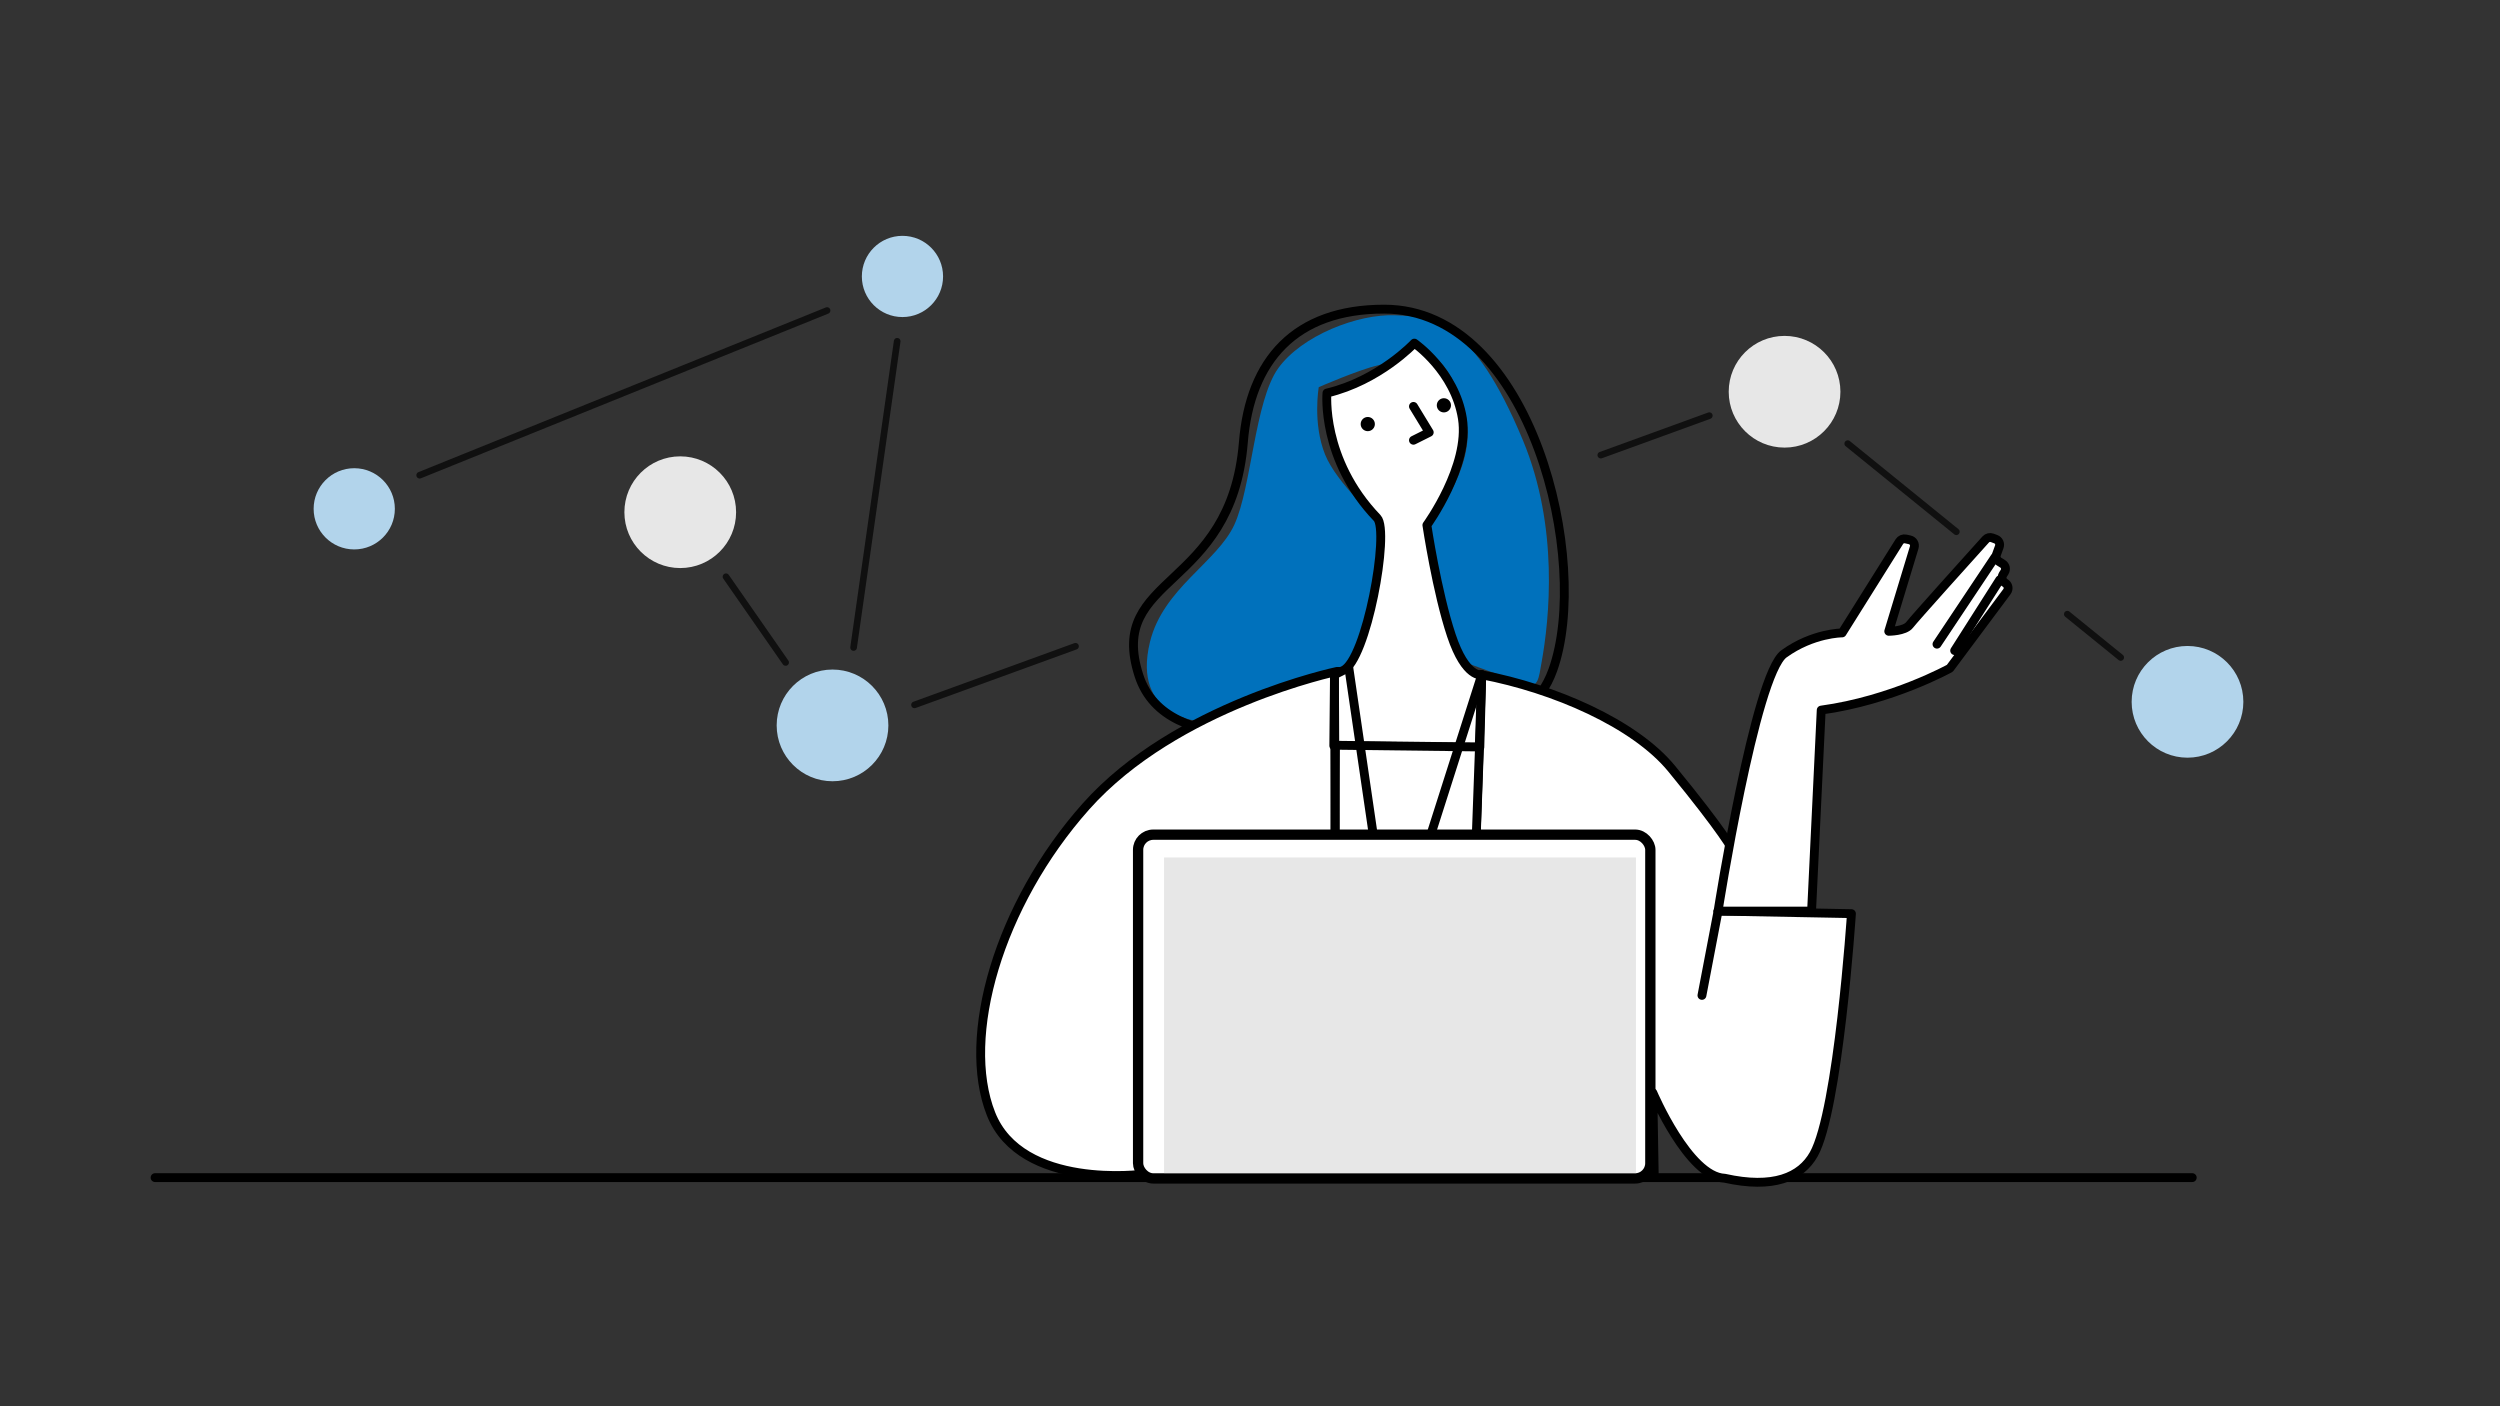 <?xml version="1.0" encoding="UTF-8"?> <svg xmlns="http://www.w3.org/2000/svg" width="800" height="450" viewBox="0 0 800 450"><rect x="0" y="0" width="800" height="450" fill="#333333" stroke="none"/><defs><style>.d{fill:none;}.d,.e,.f,.g,.h{stroke-linecap:round;stroke-linejoin:round;}.d,.f,.g,.h{stroke:#000;}.d,.g{stroke-width:2.835px;}.e{stroke:#101010;stroke-width:2.126px;}.e,.g,.h{fill:#fff;}.f{fill:#0071bc;}.f,.h{stroke-width:3.297px;}.i{fill:#e7e7e7;}.i,.j{mix-blend-mode:multiply;}.k{isolation:isolate;}.l{fill:#0071bc;}.m{mix-blend-mode:darken;}.j{fill:#b2d4eb;}</style></defs><g class="k"><g id="b"><path class="l" d="M384.5,230.889s-22.5-1-16.5-25.5c4.183-17.081,21.5-25.5,27-37.5s6.5-39.5,14-50,25.5-17.5,37.5-17,24.833,1.5,40.833,40c11.547,27.786,8.511,57.134,5.926,71.317-.839,4.602-.945,8.336-5.339,6.731l-17.92-6.548s-.697,17.016-7-14.5c-1.5-7.5-7-28-7-28,0,0,16-19,13.333-34.333-3.916-22.515-16-24.667-16-24.667,0,0-4.904,4.332-12.333,6-6.125,1.375-19,7-19,7,0,0-2,11.5,2,21.5,3.732,9.331,17,21,17,21,0,0,2.5,11-1,25s-8,22.5-8,22.5c0,0-14.5,2.5-47.5,17Z"></path><line class="g" x1="701.517" y1="376.838" x2="49.626" y2="376.838"></line><g class="m"><path class="d" d="M430.424,232.291c-9.708.688-56.997,11.511-65.951-16.07-10.51-32.374,29.531-27.015,33.406-74.697,2.13-26.207,16.472-42.603,45.056-42.603,47.386,0,66.343,81.101,53.962,115.513-7.962,22.13-29.934,14.248-38.797,15.528l-27.677,2.329Z"></path><path class="g" d="M554.42,271.956s-2.532-5.316-19.484-25.978c-11.901-14.506-37.719-25.656-60.784-30.049l-46.298-1.079s-51.492,10.782-80.332,43.19c-27.998,31.461-40.103,73.79-30.415,98.364,9.689,24.574,48.817,19.293,48.817,19.293l163.445,1.1-.47-27.144s11.438,26.917,22.985,27.379c15.524,3.476,24.385-.318,28.514-7.657,7.885-14.019,12.061-77.007,12.061-77.007l-42.683-.815"></path><line class="g" x1="549.777" y1="291.553" x2="544.622" y2="318.529"></line><path class="g" d="M424.627,125.769s-1.956,21.22,16.061,39.987c4.076,4.246-3.422,45.816-10.999,48.841l-2.663,1.332-.211,22.702,46.73.502.613-23.204s-5.094,1.288-9.733-12.629c-4.639-13.917-7.822-35.27-7.822-35.27,0,0,13.764-18.926,11.368-34.104-2.396-15.177-15.382-24.134-15.382-24.134,0,0-11.184,11.984-27.96,15.977h-.002Z"></path><line class="g" x1="474.157" y1="215.929" x2="472.037" y2="276.837"></line><path class="g" d="M549.777,291.553s11.835-75.642,21.098-82.331c9.263-6.689,18.6-6.689,18.6-6.689l18.321-29.217c.43-.685,1.245-1.027,2.036-.851l1.299.288c1.088.241,1.739,1.356,1.414,2.423l-8.148,26.841s5.146,0,6.689-2.058c1.367-1.822,20.069-22.591,24.345-27.338.527-.583,1.351-.781,2.088-.504l1.124.421c.982.367,1.484,1.459,1.126,2.444l-.883,2.426c-.309.849.018,1.797.784,2.275l1.182.739c.896.561,1.169,1.739.608,2.635l-.504.808c-.577.921-.27,2.135.673,2.673h0c.998.57,1.27,1.883.586,2.804l-18.262,24.512s-18.524,10.292-41.164,13.378l-3.088,64.32h-29.922l-.002.002Z"></path><line class="g" x1="638.359" y1="178.348" x2="619.836" y2="206.134"></line><line class="g" x1="639.902" y1="185.552" x2="625.495" y2="208.193"></line><circle cx="437.687" cy="135.705" r="2.272"></circle><path d="M464.317,129.7c0,1.254-1.018,2.272-2.272,2.272s-2.272-1.018-2.272-2.272,1.018-2.272,2.272-2.272,2.272,1.018,2.272,2.272Z"></path><polygon class="g" points="473.432 239.034 427.345 238.483 427.114 283.753 471.823 283.411 473.432 239.034"></polygon><polyline class="d" points="431.594 213.501 445.235 306.717 474.157 215.929"></polyline><line class="g" x1="427.317" y1="277.842" x2="427.025" y2="215.929"></line></g><rect class="h" x="364.191" y="267.096" width="163.918" height="109.999" rx="4.861" ry="4.861"></rect><polyline class="g" points="452.303 130.051 457.356 138.353 452.303 140.88"></polyline><circle class="f" cx="571.06" cy="125.359" r="3.762"></circle><circle class="f" cx="700" cy="224.586" r="3.762"></circle><circle class="f" cx="266.407" cy="232.128" r="3.762"></circle><circle class="f" cx="217.677" cy="163.906" r="3.762"></circle><circle class="f" cx="113.358" cy="162.823" r="3.762"></circle><circle class="f" cx="288.787" cy="88.464" r="3.762"></circle><circle class="i" cx="571.06" cy="125.359" r="17.873"></circle><circle class="j" cx="266.407" cy="232.128" r="17.873"></circle><circle class="j" cx="700" cy="224.586" r="17.873"></circle><circle class="j" cx="288.787" cy="88.464" r="12.995"></circle><circle class="j" cx="113.358" cy="162.823" r="12.995"></circle><circle class="i" cx="217.677" cy="163.906" r="17.873"></circle><line class="e" x1="661.54" y1="196.534" x2="678.627" y2="210.394"></line><line class="e" x1="591.274" y1="141.963" x2="626.032" y2="170.156"></line><line class="e" x1="512.254" y1="145.641" x2="546.976" y2="133.006"></line><line class="e" x1="292.641" y1="225.556" x2="344.164" y2="206.807"></line><line class="e" x1="251.403" y1="211.99" x2="232.319" y2="184.557"></line><line class="e" x1="287.096" y1="109.206" x2="273.151" y2="207.207"></line><line class="e" x1="264.659" y1="99.369" x2="134.294" y2="152.07"></line><rect class="i" x="372.5" y="274.389" width="151" height="101"></rect></g></g></svg> 